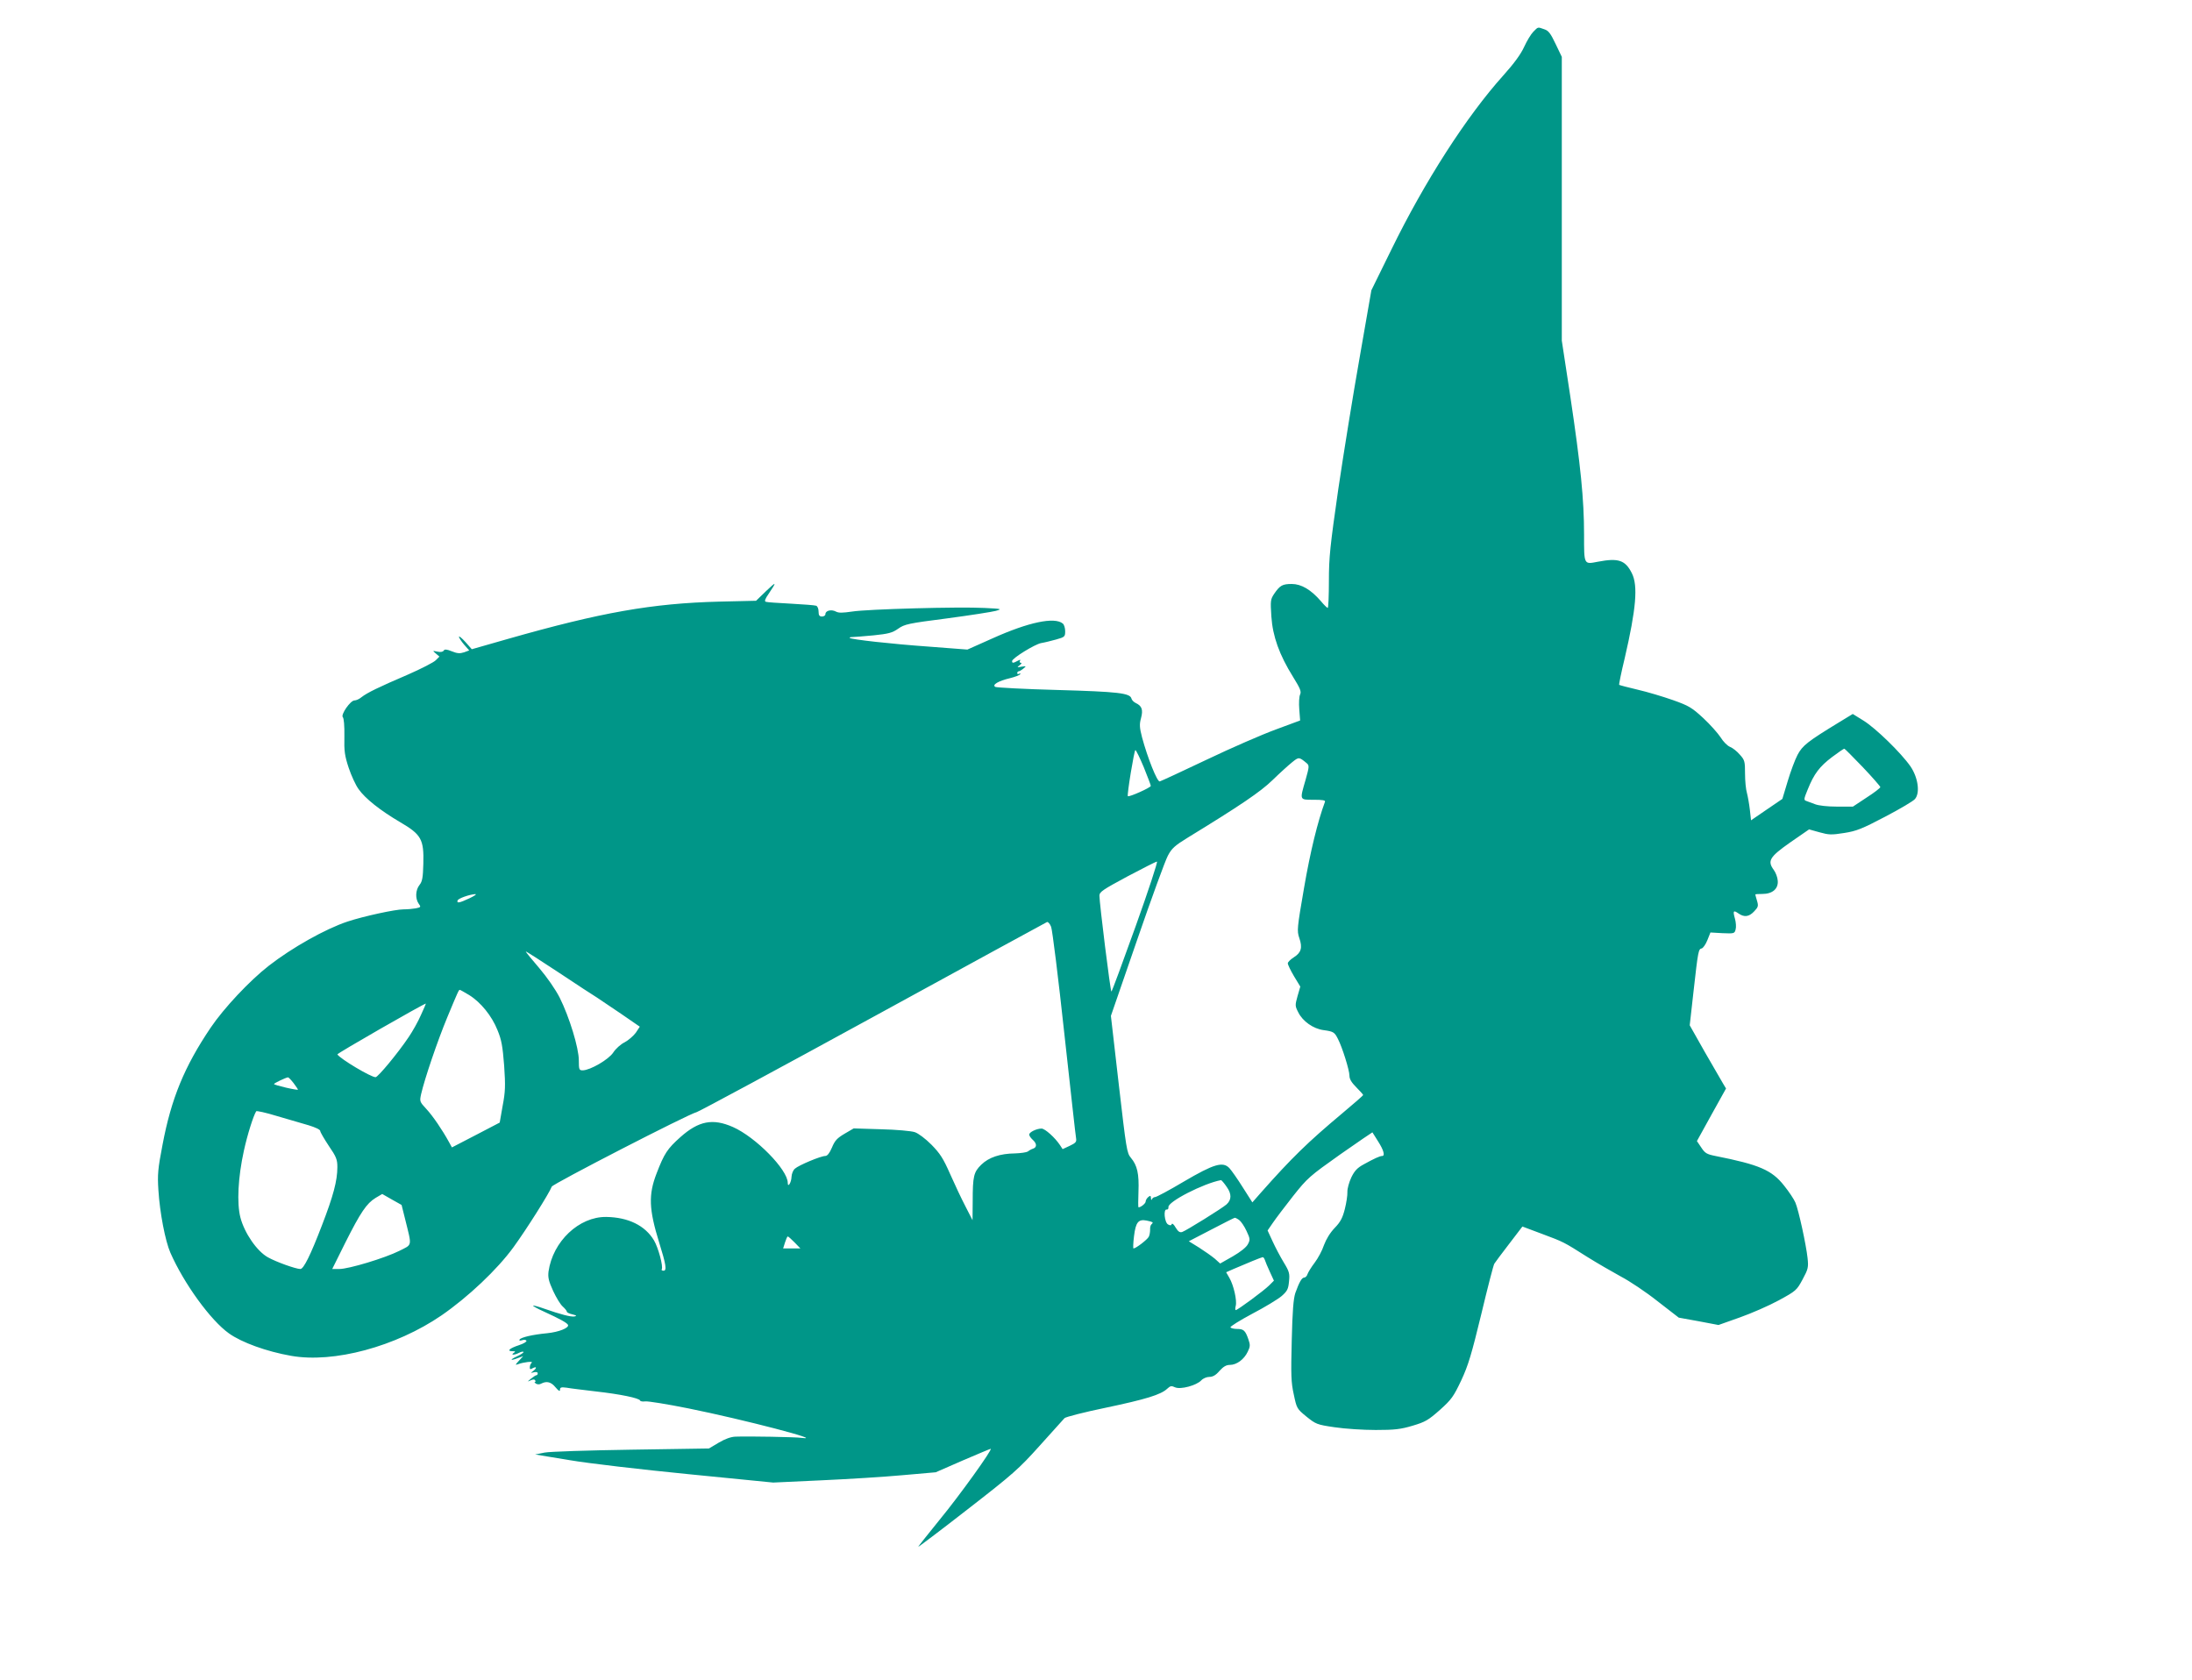 <?xml version="1.0" standalone="no"?>
<!DOCTYPE svg PUBLIC "-//W3C//DTD SVG 20010904//EN"
 "http://www.w3.org/TR/2001/REC-SVG-20010904/DTD/svg10.dtd">
<svg version="1.0" xmlns="http://www.w3.org/2000/svg"
 width="1280pt" height="981pt" viewBox="0 0 1280 981"
 preserveAspectRatio="xMidYMid meet">
<g transform="translate(0,981) scale(0.1,-0.1)"
fill="#009688" stroke="none">
<path d="M8954 9625 c-14 -14 -38 -54 -54 -89 -19 -42 -59 -97 -122 -167 -214
-238 -459 -619 -653 -1016 l-117 -238 -68 -390 c-38 -214 -94 -561 -125 -770
-48 -334 -55 -399 -55 -537 0 -87 -3 -158 -7 -158 -3 0 -22 18 -40 40 -58 67
-114 100 -170 100 -54 0 -69 -8 -103 -58 -21 -32 -22 -40 -16 -132 8 -116 46
-223 127 -353 41 -66 49 -85 41 -102 -6 -12 -8 -51 -5 -87 l5 -65 -143 -53
c-79 -29 -261 -108 -403 -176 -143 -68 -266 -125 -274 -127 -15 -2 -70 135
-103 257 -15 58 -16 77 -6 113 13 49 5 71 -31 88 -11 5 -23 17 -25 26 -8 32
-78 40 -431 50 -192 5 -356 14 -364 18 -21 12 18 35 86 51 28 7 55 17 59 23 3
6 1 7 -5 3 -7 -4 -12 -2 -12 3 0 6 4 11 8 11 5 0 17 7 28 16 18 15 18 15 -11
11 -27 -5 -28 -4 -10 9 10 8 13 14 6 14 -7 0 -9 5 -5 11 5 8 1 8 -14 0 -26
-14 -32 -14 -32 -1 0 16 132 98 170 105 19 3 59 13 88 21 49 14 52 16 52 48 0
18 -6 39 -14 45 -48 40 -200 8 -409 -86 l-148 -66 -222 17 c-225 16 -456 42
-465 51 -3 3 4 5 15 5 12 0 67 5 124 10 88 9 110 15 144 39 37 26 58 31 285
60 135 18 263 38 285 44 38 11 35 12 -65 17 -150 8 -688 -7 -774 -21 -56 -8
-78 -9 -95 0 -26 14 -61 6 -61 -15 0 -8 -9 -14 -20 -14 -15 0 -20 7 -20 29 0
16 -6 31 -14 34 -8 3 -74 8 -147 12 -74 4 -140 8 -147 11 -9 3 -5 16 16 46 49
73 47 75 -14 17 l-59 -57 -215 -5 c-393 -10 -691 -63 -1235 -218 l-210 -60
-37 42 c-21 23 -38 37 -38 31 0 -6 14 -27 30 -46 l30 -34 -30 -11 c-25 -8 -40
-7 -72 6 -30 12 -42 13 -47 4 -5 -8 -19 -10 -37 -6 -29 6 -29 6 -9 -11 l21
-18 -21 -21 c-11 -12 -85 -50 -165 -85 -168 -72 -236 -105 -269 -131 -13 -11
-31 -19 -41 -19 -24 0 -82 -84 -68 -98 6 -6 10 -50 9 -112 -2 -87 2 -113 25
-183 15 -45 41 -102 58 -125 39 -55 124 -123 243 -193 123 -72 139 -100 135
-243 -2 -80 -6 -103 -22 -123 -24 -30 -26 -80 -5 -110 14 -19 13 -21 -17 -27
-17 -3 -49 -6 -72 -6 -48 0 -232 -40 -326 -71 -130 -43 -325 -153 -460 -258
-112 -87 -263 -248 -340 -362 -153 -227 -230 -413 -281 -684 -27 -140 -30
-173 -24 -265 8 -130 40 -297 70 -365 79 -180 235 -395 342 -471 74 -53 220
-106 363 -131 249 -44 612 54 878 236 155 107 326 268 421 399 77 106 208 314
223 353 6 16 798 424 846 435 15 4 479 254 1031 556 552 302 1008 551 1015
554 6 2 17 -10 24 -28 7 -18 42 -298 77 -623 36 -324 66 -601 69 -614 3 -19
-4 -26 -38 -42 l-41 -19 -15 23 c-29 44 -88 97 -108 97 -29 0 -72 -21 -72 -35
0 -7 9 -20 20 -30 25 -22 26 -44 3 -52 -10 -3 -24 -11 -31 -17 -8 -5 -42 -10
-75 -11 -87 -1 -153 -23 -197 -66 -44 -43 -50 -67 -50 -213 l-1 -111 -41 80
c-23 44 -63 129 -90 190 -40 91 -59 120 -109 171 -35 35 -76 66 -97 73 -20 7
-109 15 -197 17 l-160 5 -53 -31 c-44 -26 -57 -40 -74 -81 -14 -33 -27 -49
-39 -49 -26 0 -155 -54 -177 -74 -11 -9 -19 -30 -20 -48 -1 -33 -22 -66 -22
-35 0 77 -187 267 -320 326 -118 52 -200 36 -307 -59 -76 -68 -94 -95 -139
-212 -48 -124 -45 -209 15 -403 40 -128 46 -165 26 -165 -9 0 -14 4 -11 8 10
16 -20 127 -45 169 -52 87 -150 135 -279 137 -159 2 -312 -143 -337 -319 -4
-35 1 -56 27 -113 18 -39 43 -80 56 -91 13 -12 24 -25 24 -30 0 -5 15 -12 33
-16 24 -6 27 -9 12 -12 -21 -4 -82 12 -179 46 -33 12 -61 19 -63 17 -3 -2 26
-18 64 -35 94 -43 137 -67 140 -78 6 -17 -53 -41 -122 -48 -85 -8 -153 -24
-161 -37 -4 -6 2 -8 14 -4 11 4 23 3 26 -3 3 -5 -16 -17 -44 -26 -55 -18 -73
-35 -38 -35 18 0 20 -2 8 -10 -21 -14 5 -13 32 1 11 6 22 8 25 5 3 -3 -14 -15
-38 -26 -46 -21 -40 -28 8 -9 l28 10 -25 -27 c-22 -24 -23 -26 -5 -20 31 12
91 19 80 9 -5 -4 -11 -16 -11 -25 -1 -14 2 -16 17 -7 24 12 25 1 2 -17 -16
-12 -16 -12 5 -7 13 3 22 1 22 -6 0 -6 -3 -11 -7 -11 -5 0 -19 -10 -33 -21
-21 -17 -22 -19 -3 -10 14 7 24 8 28 1 3 -5 3 -10 -2 -10 -4 0 -1 -4 6 -9 9
-6 22 -6 32 0 31 16 57 10 83 -22 19 -22 26 -26 26 -14 0 14 7 16 38 12 20 -4
98 -13 172 -22 143 -16 253 -39 258 -53 1 -5 15 -7 30 -5 15 2 128 -16 252
-41 322 -65 806 -191 660 -172 -35 5 -308 10 -386 7 -26 -1 -60 -13 -97 -35
l-57 -34 -452 -7 c-256 -4 -477 -11 -508 -17 l-55 -11 200 -33 c111 -19 421
-55 695 -82 l495 -49 280 13 c154 7 368 20 475 30 l194 17 158 69 c86 37 160
68 163 68 14 0 -184 -276 -298 -414 -67 -83 -123 -153 -125 -158 -2 -4 127 93
286 217 268 208 301 237 423 373 73 81 138 153 145 161 6 7 115 35 241 61 233
49 322 76 359 111 18 17 25 18 46 8 32 -14 125 11 153 41 10 11 31 20 47 20
20 0 38 10 59 35 23 25 39 35 61 35 39 0 83 32 104 77 15 30 15 40 4 72 -18
52 -28 61 -66 61 -18 0 -35 4 -39 9 -3 5 55 41 128 80 73 38 150 85 171 103
33 29 39 41 43 85 5 46 2 58 -31 112 -20 33 -49 88 -65 123 l-29 63 31 45 c17
25 70 95 118 156 84 106 96 116 275 243 103 72 188 130 188 129 1 -2 17 -26
34 -54 32 -50 41 -84 23 -84 -14 0 -48 -16 -106 -48 -39 -21 -55 -38 -74 -77
-13 -28 -24 -66 -23 -85 1 -19 -6 -64 -15 -100 -13 -51 -25 -75 -59 -110 -27
-28 -50 -66 -63 -101 -10 -31 -35 -77 -54 -102 -20 -26 -38 -56 -42 -67 -3
-11 -12 -20 -19 -20 -14 0 -29 -26 -52 -90 -11 -33 -17 -105 -21 -278 -5 -199
-4 -244 12 -315 17 -81 18 -83 74 -129 55 -44 61 -47 164 -62 59 -9 167 -16
240 -16 110 0 146 4 216 25 74 22 91 32 159 92 68 61 80 78 125 173 41 88 60
152 117 387 37 155 71 287 76 294 4 7 43 59 86 115 l78 102 112 -42 c131 -49
127 -47 266 -135 59 -37 148 -88 197 -115 50 -26 146 -90 214 -144 l124 -96
116 -21 116 -22 124 44 c68 24 171 69 228 100 101 55 105 59 139 122 33 61 35
71 29 126 -8 75 -52 279 -71 323 -8 19 -37 63 -66 99 -72 91 -144 122 -401
173 -50 10 -61 16 -83 50 l-25 37 85 154 85 153 -18 30 c-10 17 -58 100 -107
185 l-87 154 22 196 c27 241 29 249 48 253 8 2 23 23 33 48 l18 45 70 -4 c69
-3 71 -2 77 22 4 13 2 42 -4 63 -13 46 -9 51 21 30 33 -23 61 -20 91 12 24 25
26 32 17 62 -6 19 -10 36 -10 37 0 2 18 3 41 3 59 0 94 30 90 77 -1 20 -12 48
-23 63 -39 53 -25 76 96 161 l110 76 61 -17 c54 -15 69 -16 144 -4 71 11 104
24 239 95 86 45 164 91 174 103 31 35 19 125 -26 191 -55 79 -203 223 -274
267 l-63 39 -82 -50 c-182 -111 -211 -134 -240 -188 -15 -28 -41 -98 -58 -155
l-31 -103 -91 -62 -92 -63 -7 63 c-4 34 -12 78 -17 97 -6 19 -11 70 -11 112 0
72 -2 80 -30 111 -16 19 -42 40 -58 46 -15 6 -40 31 -55 56 -16 24 -61 75
-101 112 -66 61 -84 72 -177 105 -57 20 -150 48 -207 61 -56 13 -104 26 -107
28 -2 2 12 72 32 154 67 289 79 425 42 498 -38 76 -78 90 -198 67 -83 -16 -81
-20 -81 159 0 205 -20 403 -80 804 l-50 328 0 828 0 829 -36 75 c-29 61 -41
78 -66 86 -40 14 -35 15 -64 -14z m1924 -4295 c56 -59 102 -112 102 -116 0 -5
-36 -33 -80 -61 l-80 -53 -94 0 c-55 0 -107 6 -127 14 -19 7 -42 16 -51 19
-16 5 -15 11 8 67 37 92 69 134 143 190 36 27 68 49 71 48 3 0 51 -49 108
-108z m-4199 0 c22 -55 41 -104 41 -109 0 -10 -128 -67 -134 -60 -6 7 37 269
44 269 4 0 26 -45 49 -100z m952 23 c15 -13 14 -21 -7 -96 -35 -121 -37 -117
47 -117 53 0 70 -3 66 -12 -42 -113 -86 -292 -122 -502 -41 -237 -42 -251 -28
-293 20 -57 11 -86 -32 -113 -19 -12 -35 -28 -35 -35 0 -8 16 -41 36 -75 l37
-61 -16 -55 c-15 -54 -15 -58 4 -95 26 -53 88 -96 147 -104 59 -8 65 -12 85
-52 25 -48 67 -182 67 -214 0 -20 12 -40 40 -68 22 -22 40 -42 40 -45 0 -3
-55 -51 -122 -107 -203 -170 -295 -260 -474 -462 l-51 -58 -56 88 c-30 48 -66
99 -78 112 -38 40 -90 25 -267 -79 -84 -50 -159 -90 -167 -90 -7 0 -16 -6 -18
-12 -3 -8 -6 -5 -6 6 -1 15 -4 16 -16 6 -8 -7 -15 -18 -15 -26 0 -11 -28 -34
-42 -34 -2 0 -2 42 0 92 4 104 -7 153 -44 197 -24 28 -27 50 -71 429 l-46 400
153 443 c84 244 165 466 180 493 22 42 41 59 116 105 304 186 424 267 494 335
41 40 93 87 114 104 41 33 41 33 87 -5z m-1000 -953 c-75 -209 -138 -380 -141
-380 -6 0 -70 517 -70 560 0 22 20 35 163 112 89 47 167 87 173 87 6 1 -50
-170 -125 -379z m-3889 165 c-60 -28 -76 -31 -70 -13 4 12 69 35 103 37 11 0
-4 -10 -33 -24z m744 -580 c17 -11 81 -54 141 -95 l109 -75 -23 -35 c-14 -19
-43 -44 -65 -56 -23 -11 -53 -38 -67 -60 -27 -41 -134 -103 -178 -104 -21 0
-23 4 -23 58 0 73 -55 253 -112 367 -24 47 -73 118 -119 172 -44 51 -79 94
-79 97 0 3 87 -53 193 -123 105 -70 206 -136 223 -146z m-747 15 c68 -42 133
-122 166 -205 24 -58 30 -94 39 -208 8 -118 7 -151 -9 -235 l-17 -97 -140 -73
-139 -72 -17 31 c-39 71 -94 152 -132 193 -40 43 -40 45 -31 87 21 91 95 309
153 449 64 154 67 160 73 160 3 0 27 -14 54 -30z m-281 -117 c-16 -37 -48 -94
-71 -128 -63 -94 -180 -235 -194 -235 -27 0 -205 106 -223 133 -4 5 500 294
517 297 1 0 -12 -30 -29 -67z m-744 -397 c14 -19 26 -36 26 -39 0 -2 -31 3
-70 12 -38 9 -70 18 -70 21 0 5 67 37 81 39 4 1 18 -14 33 -33z m89 -247 c39
-12 67 -25 67 -33 0 -7 23 -46 50 -87 44 -64 50 -80 50 -124 0 -80 -24 -169
-90 -340 -67 -175 -107 -255 -126 -255 -26 0 -141 41 -189 68 -64 35 -137 141
-161 232 -22 85 -14 235 20 390 21 96 55 203 72 231 2 4 57 -8 122 -28 64 -19
147 -43 185 -54z m5360 -359 c30 -42 29 -76 -1 -103 -26 -23 -237 -154 -259
-161 -14 -4 -23 2 -38 26 -10 18 -20 27 -23 20 -2 -8 -9 -9 -21 -2 -21 11 -29
92 -8 87 6 -1 11 5 10 14 -6 31 205 139 307 158 3 0 18 -17 33 -39z m-4797
-190 c40 -162 43 -145 -34 -184 -84 -42 -295 -106 -351 -106 l-41 0 76 153
c90 179 125 230 177 262 l39 23 56 -32 57 -32 21 -84z m4870 -4 c11 -8 30 -36
43 -64 21 -45 22 -51 8 -77 -9 -18 -43 -45 -88 -71 l-74 -42 -31 28 c-18 15
-59 44 -92 65 l-60 37 131 68 c73 38 134 69 137 69 3 1 15 -5 26 -13z m-506
-13 c2 -2 0 -7 -5 -11 -6 -4 -10 -18 -9 -32 0 -14 -3 -33 -8 -42 -8 -16 -75
-68 -89 -68 -3 0 -2 32 3 72 10 81 25 100 73 91 17 -3 32 -8 35 -10z m-2090
-118 l34 -35 -51 0 -50 0 11 35 c6 19 13 35 16 35 4 0 21 -16 40 -35z m2746
-102 c3 -10 16 -41 29 -69 l24 -52 -28 -28 c-30 -30 -184 -144 -195 -144 -3 0
-4 11 0 25 8 31 -12 120 -37 163 l-19 33 43 19 c76 33 162 68 170 69 4 1 10
-7 13 -16z"/>
</g>
</svg>
